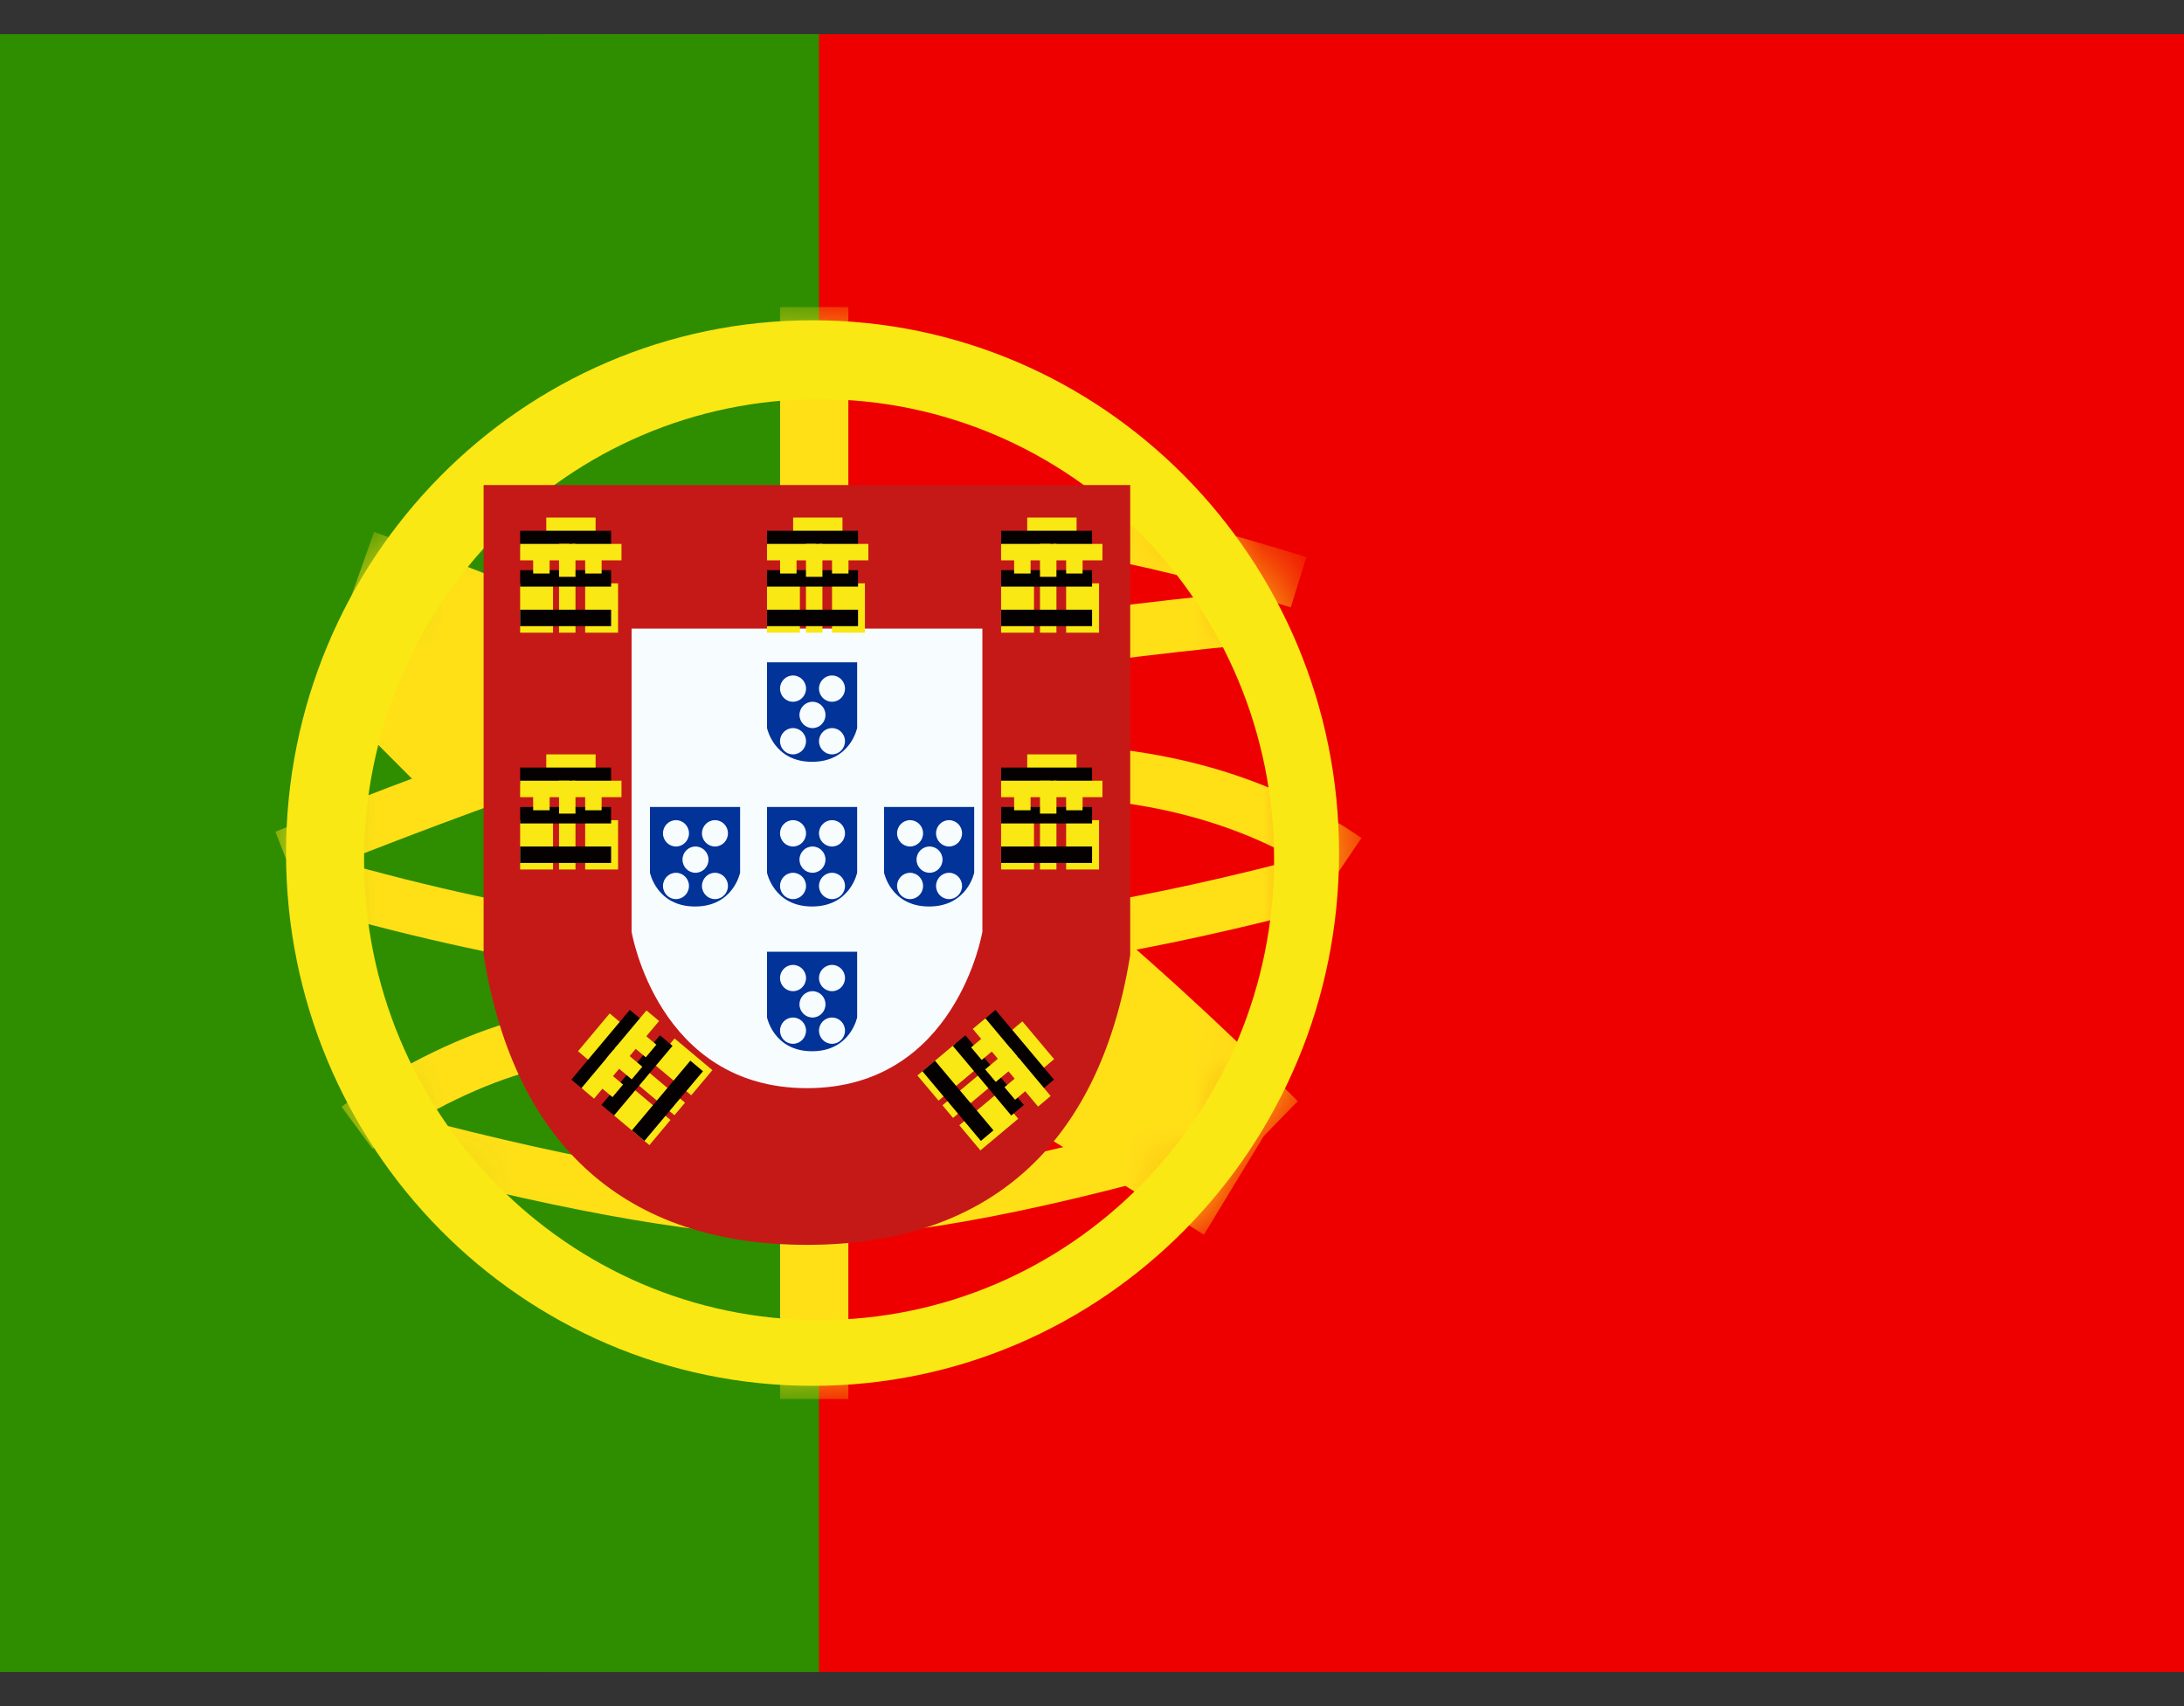 <?xml version="1.0" encoding="UTF-8"?> <svg xmlns="http://www.w3.org/2000/svg" width="32" height="25" viewBox="0 0 32 25" fill="none"><rect x="0" y="0" width="32" height="25" fill="#333333" stroke="none"/> <path fill-rule="evenodd" clip-rule="evenodd" d="M8 0.5H32V24.5H8V0.5Z" fill="#EF0000"></path> <path fill-rule="evenodd" clip-rule="evenodd" d="M0 0.5H12V24.5H0V0.5Z" fill="#2F8D00"></path> <mask id="mask0_412_649" style="mask-type:luminance" maskUnits="userSpaceOnUse" x="4" y="4" width="16" height="17"> <path fill-rule="evenodd" clip-rule="evenodd" d="M11.906 20.307C7.645 20.307 4.191 16.812 4.191 12.5C4.191 8.188 7.645 4.693 11.906 4.693C16.166 4.693 19.62 8.188 19.62 12.5C19.62 16.812 16.166 20.307 11.906 20.307Z" fill="white"></path> </mask> <g mask="url(#mask0_412_649)"> <path fill-rule="evenodd" clip-rule="evenodd" d="M11.43 4.5H12.43V7.199H11.43V4.5Z" fill="#FFE017"></path> <path fill-rule="evenodd" clip-rule="evenodd" d="M11.43 17.994H12.43V20.5H11.43V17.994Z" fill="#FFE017"></path> <path d="M4.315 12.904L4.035 12.187C7.12 10.955 9.449 10.161 11.029 9.803C13.347 9.277 15.894 8.889 18.67 8.636L18.738 9.404C15.994 9.654 13.48 10.037 11.195 10.555C9.662 10.902 7.366 11.686 4.315 12.904Z" fill="#FFE017"></path> <path d="M19.14 8.164L18.913 8.9C16.582 8.164 14.682 7.847 13.222 7.945L13.172 7.176C14.739 7.071 16.727 7.402 19.14 8.164Z" fill="#FFE017"></path> <path d="M19.948 12.28L19.517 12.916C18.328 12.09 16.863 11.676 15.113 11.676V10.905C17.011 10.905 18.625 11.362 19.948 12.28Z" fill="#FFE017"></path> <path d="M19.302 12.511L19.499 13.255C16.937 13.95 14.531 14.343 12.281 14.436C10.016 14.529 7.376 14.134 4.359 13.253L4.571 12.512C7.514 13.372 10.075 13.755 12.25 13.666C14.441 13.575 16.792 13.191 19.302 12.511Z" fill="#FFE017"></path> <path d="M19.015 16.136L17.81 17.37C15.521 15.084 13.507 13.449 11.778 12.467C10.02 11.467 7.726 10.453 4.902 9.427L5.481 7.794C8.389 8.85 10.766 9.902 12.617 10.954C14.497 12.022 16.626 13.749 19.015 16.136Z" fill="#FFE017"></path> <path d="M5.46 16.835L5.004 16.218C5.068 16.169 5.181 16.089 5.338 15.988C5.596 15.82 5.883 15.652 6.192 15.495C7.042 15.064 7.895 14.795 8.708 14.77C8.748 14.769 8.788 14.768 8.827 14.768V15.539C8.796 15.539 8.764 15.54 8.731 15.541C8.046 15.562 7.293 15.799 6.533 16.185C6.25 16.328 5.986 16.483 5.749 16.636C5.667 16.69 5.594 16.739 5.531 16.784C5.495 16.809 5.471 16.827 5.46 16.835Z" fill="#FFE017"></path> <path d="M5.812 17.102L6.004 16.356C8.544 17.025 10.503 17.359 11.87 17.359C13.231 17.359 15.258 16.965 17.936 16.176L18.149 16.917C15.407 17.724 13.318 18.13 11.87 18.13C10.426 18.13 8.41 17.787 5.812 17.102Z" fill="#FFE017"></path> <path d="M4.824 10.194L6.031 8.962L7.799 10.736L6.592 11.968L4.824 10.194Z" fill="#FFE017"></path> <path d="M14.836 16.348L15.734 14.87L18.537 16.614L17.64 18.092L14.836 16.348Z" fill="#FFE017"></path> </g> <path fill-rule="evenodd" clip-rule="evenodd" d="M4.191 12.5C4.191 16.812 7.645 20.307 11.906 20.307C16.166 20.307 19.62 16.812 19.62 12.5C19.62 8.188 16.166 4.693 11.906 4.693C7.645 4.693 4.191 8.188 4.191 12.5ZM18.668 12.596C18.668 16.323 15.683 19.343 12.001 19.343C8.319 19.343 5.334 16.323 5.334 12.596C5.334 8.87 8.319 5.849 12.001 5.849C15.683 5.849 18.668 8.87 18.668 12.596Z" fill="#F9E813"></path> <path d="M7.656 7.685V13.946C8.068 16.424 9.457 17.663 11.822 17.663C14.186 17.663 15.575 16.424 15.987 13.946V7.685H7.656Z" fill="white"></path> <path d="M7.086 7.107H16.56V13.994L16.552 14.042C16.094 16.794 14.472 18.241 11.823 18.241C9.174 18.241 7.551 16.794 7.094 14.042L7.086 13.994V7.107Z" fill="#C51918"></path> <path d="M9.254 9.211H14.394V13.652C14.394 13.652 14.012 15.945 11.824 15.945C9.635 15.945 9.254 13.652 9.254 13.652V9.211Z" fill="#F7FCFF"></path> <path fill-rule="evenodd" clip-rule="evenodd" d="M8.004 7.584H8.727V8.066H8.004V7.584Z" fill="#F9E813"></path> <path fill-rule="evenodd" clip-rule="evenodd" d="M7.621 7.777H8.954V8.018H7.621V7.777Z" fill="#060101"></path> <path fill-rule="evenodd" clip-rule="evenodd" d="M7.621 7.97H8.344V8.211H7.621V7.97Z" fill="#F9E813"></path> <path fill-rule="evenodd" clip-rule="evenodd" d="M8.383 7.97H9.106V8.211H8.383V7.97Z" fill="#F9E813"></path> <path fill-rule="evenodd" clip-rule="evenodd" d="M7.621 8.548H8.103V9.271H7.621V8.548Z" fill="#F9E813"></path> <path fill-rule="evenodd" clip-rule="evenodd" d="M8.574 8.548H9.056V9.271H8.574V8.548Z" fill="#F9E813"></path> <path fill-rule="evenodd" clip-rule="evenodd" d="M8.191 8.548H8.432V9.271H8.191V8.548Z" fill="#F9E813"></path> <path fill-rule="evenodd" clip-rule="evenodd" d="M7.621 8.355H8.954V8.596H7.621V8.355Z" fill="#060101"></path> <path fill-rule="evenodd" clip-rule="evenodd" d="M7.621 8.934H8.954V9.175H7.621V8.934Z" fill="#060101"></path> <path fill-rule="evenodd" clip-rule="evenodd" d="M7.812 8.163H8.053V8.404H7.812V8.163Z" fill="#F9E813"></path> <path fill-rule="evenodd" clip-rule="evenodd" d="M8.574 8.163H8.815V8.404H8.574V8.163Z" fill="#F9E813"></path> <path fill-rule="evenodd" clip-rule="evenodd" d="M8.191 7.97H8.432V8.452H8.191V7.97Z" fill="#F9E813"></path> <path fill-rule="evenodd" clip-rule="evenodd" d="M11.621 7.584H12.344V8.066H11.621V7.584Z" fill="#F9E813"></path> <path fill-rule="evenodd" clip-rule="evenodd" d="M11.238 7.777H12.572V8.018H11.238V7.777Z" fill="#060101"></path> <path fill-rule="evenodd" clip-rule="evenodd" d="M11.238 7.97H11.961V8.211H11.238V7.97Z" fill="#F9E813"></path> <path fill-rule="evenodd" clip-rule="evenodd" d="M12 7.97H12.723V8.211H12V7.97Z" fill="#F9E813"></path> <path fill-rule="evenodd" clip-rule="evenodd" d="M11.238 8.548H11.72V9.271H11.238V8.548Z" fill="#F9E813"></path> <path fill-rule="evenodd" clip-rule="evenodd" d="M12.191 8.548H12.673V9.271H12.191V8.548Z" fill="#F9E813"></path> <path fill-rule="evenodd" clip-rule="evenodd" d="M11.809 8.548H12.05V9.271H11.809V8.548Z" fill="#F9E813"></path> <path fill-rule="evenodd" clip-rule="evenodd" d="M11.238 8.355H12.572V8.596H11.238V8.355Z" fill="#060101"></path> <path fill-rule="evenodd" clip-rule="evenodd" d="M11.238 8.934H12.572V9.175H11.238V8.934Z" fill="#060101"></path> <path fill-rule="evenodd" clip-rule="evenodd" d="M11.43 8.163H11.671V8.404H11.43V8.163Z" fill="#F9E813"></path> <path fill-rule="evenodd" clip-rule="evenodd" d="M12.191 8.163H12.432V8.404H12.191V8.163Z" fill="#F9E813"></path> <path fill-rule="evenodd" clip-rule="evenodd" d="M11.809 7.97H12.05V8.452H11.809V7.97Z" fill="#F9E813"></path> <path fill-rule="evenodd" clip-rule="evenodd" d="M15.051 7.584H15.774V8.066H15.051V7.584Z" fill="#F9E813"></path> <path fill-rule="evenodd" clip-rule="evenodd" d="M14.668 7.777H16.001V8.018H14.668V7.777Z" fill="#060101"></path> <path fill-rule="evenodd" clip-rule="evenodd" d="M14.668 7.97H15.391V8.211H14.668V7.97Z" fill="#F9E813"></path> <path fill-rule="evenodd" clip-rule="evenodd" d="M15.43 7.97H16.153V8.211H15.43V7.97Z" fill="#F9E813"></path> <path fill-rule="evenodd" clip-rule="evenodd" d="M14.668 8.548H15.15V9.271H14.668V8.548Z" fill="#F9E813"></path> <path fill-rule="evenodd" clip-rule="evenodd" d="M15.621 8.548H16.103V9.271H15.621V8.548Z" fill="#F9E813"></path> <path fill-rule="evenodd" clip-rule="evenodd" d="M15.238 8.548H15.479V9.271H15.238V8.548Z" fill="#F9E813"></path> <path fill-rule="evenodd" clip-rule="evenodd" d="M14.668 8.355H16.001V8.596H14.668V8.355Z" fill="#060101"></path> <path fill-rule="evenodd" clip-rule="evenodd" d="M14.668 8.934H16.001V9.175H14.668V8.934Z" fill="#060101"></path> <path fill-rule="evenodd" clip-rule="evenodd" d="M14.859 8.163H15.1V8.404H14.859V8.163Z" fill="#F9E813"></path> <path fill-rule="evenodd" clip-rule="evenodd" d="M15.621 8.163H15.862V8.404H15.621V8.163Z" fill="#F9E813"></path> <path fill-rule="evenodd" clip-rule="evenodd" d="M15.238 7.97H15.479V8.452H15.238V7.97Z" fill="#F9E813"></path> <path fill-rule="evenodd" clip-rule="evenodd" d="M15.051 11.054H15.774V11.536H15.051V11.054Z" fill="#F9E813"></path> <path fill-rule="evenodd" clip-rule="evenodd" d="M14.668 11.247H16.001V11.488H14.668V11.247Z" fill="#060101"></path> <path fill-rule="evenodd" clip-rule="evenodd" d="M14.668 11.44H15.391V11.681H14.668V11.44Z" fill="#F9E813"></path> <path fill-rule="evenodd" clip-rule="evenodd" d="M15.43 11.44H16.153V11.681H15.43V11.44Z" fill="#F9E813"></path> <path fill-rule="evenodd" clip-rule="evenodd" d="M14.668 12.018H15.15V12.741H14.668V12.018Z" fill="#F9E813"></path> <path fill-rule="evenodd" clip-rule="evenodd" d="M15.621 12.018H16.103V12.741H15.621V12.018Z" fill="#F9E813"></path> <path fill-rule="evenodd" clip-rule="evenodd" d="M15.238 12.018H15.479V12.741H15.238V12.018Z" fill="#F9E813"></path> <path fill-rule="evenodd" clip-rule="evenodd" d="M14.668 11.825H16.001V12.066H14.668V11.825Z" fill="#060101"></path> <path fill-rule="evenodd" clip-rule="evenodd" d="M14.668 12.404H16.001V12.645H14.668V12.404Z" fill="#060101"></path> <path fill-rule="evenodd" clip-rule="evenodd" d="M14.859 11.633H15.1V11.873H14.859V11.633Z" fill="#F9E813"></path> <path fill-rule="evenodd" clip-rule="evenodd" d="M15.621 11.633H15.862V11.873H15.621V11.633Z" fill="#F9E813"></path> <path fill-rule="evenodd" clip-rule="evenodd" d="M15.238 11.44H15.479V11.922H15.238V11.44Z" fill="#F9E813"></path> <path fill-rule="evenodd" clip-rule="evenodd" d="M8.004 11.054H8.727V11.536H8.004V11.054Z" fill="#F9E813"></path> <path fill-rule="evenodd" clip-rule="evenodd" d="M7.621 11.247H8.954V11.488H7.621V11.247Z" fill="#060101"></path> <path fill-rule="evenodd" clip-rule="evenodd" d="M7.621 11.44H8.344V11.681H7.621V11.44Z" fill="#F9E813"></path> <path fill-rule="evenodd" clip-rule="evenodd" d="M8.383 11.44H9.106V11.681H8.383V11.44Z" fill="#F9E813"></path> <path fill-rule="evenodd" clip-rule="evenodd" d="M7.621 12.018H8.103V12.741H7.621V12.018Z" fill="#F9E813"></path> <path fill-rule="evenodd" clip-rule="evenodd" d="M8.574 12.018H9.056V12.741H8.574V12.018Z" fill="#F9E813"></path> <path fill-rule="evenodd" clip-rule="evenodd" d="M8.191 12.018H8.432V12.741H8.191V12.018Z" fill="#F9E813"></path> <path fill-rule="evenodd" clip-rule="evenodd" d="M7.621 11.825H8.954V12.066H7.621V11.825Z" fill="#060101"></path> <path fill-rule="evenodd" clip-rule="evenodd" d="M7.621 12.404H8.954V12.645H7.621V12.404Z" fill="#060101"></path> <path fill-rule="evenodd" clip-rule="evenodd" d="M7.812 11.633H8.053V11.873H7.812V11.633Z" fill="#F9E813"></path> <path fill-rule="evenodd" clip-rule="evenodd" d="M8.574 11.633H8.815V11.873H8.574V11.633Z" fill="#F9E813"></path> <path fill-rule="evenodd" clip-rule="evenodd" d="M8.191 11.44H8.432V11.922H8.191V11.44Z" fill="#F9E813"></path> <path fill-rule="evenodd" clip-rule="evenodd" d="M8.469 15.404L8.933 14.85L9.303 15.16L8.838 15.714L8.469 15.404Z" fill="#F9E813"></path> <path fill-rule="evenodd" clip-rule="evenodd" d="M8.371 15.82L9.228 14.798L9.413 14.953L8.556 15.975L8.371 15.82Z" fill="#060101"></path> <path fill-rule="evenodd" clip-rule="evenodd" d="M8.52 15.944L8.984 15.39L9.169 15.545L8.704 16.099L8.52 15.944Z" fill="#F9E813"></path> <path fill-rule="evenodd" clip-rule="evenodd" d="M9.008 15.36L9.472 14.806L9.657 14.961L9.192 15.515L9.008 15.36Z" fill="#F9E813"></path> <path fill-rule="evenodd" clip-rule="evenodd" d="M8.961 16.315L9.271 15.946L9.824 16.411L9.515 16.78L8.961 16.315Z" fill="#F9E813"></path> <path fill-rule="evenodd" clip-rule="evenodd" d="M9.574 15.586L9.884 15.217L10.438 15.681L10.128 16.05L9.574 15.586Z" fill="#F9E813"></path> <path fill-rule="evenodd" clip-rule="evenodd" d="M9.328 15.878L9.483 15.693L10.037 16.158L9.882 16.342L9.328 15.878Z" fill="#F9E813"></path> <path fill-rule="evenodd" clip-rule="evenodd" d="M8.812 16.191L9.67 15.17L9.854 15.325L8.997 16.346L8.812 16.191Z" fill="#060101"></path> <path fill-rule="evenodd" clip-rule="evenodd" d="M9.258 16.563L10.115 15.542L10.3 15.697L9.442 16.718L9.258 16.563Z" fill="#060101"></path> <path fill-rule="evenodd" clip-rule="evenodd" d="M8.789 15.922L8.944 15.737L9.129 15.892L8.974 16.076L8.789 15.922Z" fill="#F9E813"></path> <path fill-rule="evenodd" clip-rule="evenodd" d="M9.277 15.338L9.432 15.153L9.617 15.308L9.462 15.493L9.277 15.338Z" fill="#F9E813"></path> <path fill-rule="evenodd" clip-rule="evenodd" d="M8.887 15.506L9.042 15.321L9.411 15.631L9.256 15.816L8.887 15.506Z" fill="#F9E813"></path> <path fill-rule="evenodd" clip-rule="evenodd" d="M14.98 14.966L15.445 15.52L15.076 15.83L14.611 15.276L14.98 14.966Z" fill="#F9E813"></path> <path fill-rule="evenodd" clip-rule="evenodd" d="M14.586 14.798L15.443 15.82L15.258 15.975L14.401 14.953L14.586 14.798Z" fill="#060101"></path> <path fill-rule="evenodd" clip-rule="evenodd" d="M14.438 14.922L14.902 15.476L14.718 15.631L14.253 15.077L14.438 14.922Z" fill="#F9E813"></path> <path fill-rule="evenodd" clip-rule="evenodd" d="M14.93 15.506L15.394 16.06L15.21 16.215L14.745 15.661L14.93 15.506Z" fill="#F9E813"></path> <path fill-rule="evenodd" clip-rule="evenodd" d="M13.996 15.294L14.306 15.663L13.752 16.128L13.442 15.759L13.996 15.294Z" fill="#F9E813"></path> <path fill-rule="evenodd" clip-rule="evenodd" d="M14.609 16.024L14.919 16.393L14.365 16.857L14.056 16.488L14.609 16.024Z" fill="#F9E813"></path> <path fill-rule="evenodd" clip-rule="evenodd" d="M14.363 15.732L14.518 15.916L13.964 16.381L13.809 16.196L14.363 15.732Z" fill="#F9E813"></path> <path fill-rule="evenodd" clip-rule="evenodd" d="M14.145 15.17L15.002 16.191L14.817 16.346L13.96 15.325L14.145 15.17Z" fill="#060101"></path> <path fill-rule="evenodd" clip-rule="evenodd" d="M13.699 15.542L14.556 16.563L14.372 16.718L13.515 15.697L13.699 15.542Z" fill="#060101"></path> <path fill-rule="evenodd" clip-rule="evenodd" d="M14.414 15.192L14.569 15.377L14.384 15.532L14.229 15.347L14.414 15.192Z" fill="#F9E813"></path> <path fill-rule="evenodd" clip-rule="evenodd" d="M14.902 15.776L15.057 15.96L14.873 16.115L14.718 15.931L14.902 15.776Z" fill="#F9E813"></path> <path fill-rule="evenodd" clip-rule="evenodd" d="M14.805 15.36L14.96 15.545L14.59 15.854L14.435 15.67L14.805 15.36Z" fill="#F9E813"></path> <path fill-rule="evenodd" clip-rule="evenodd" d="M12.559 9.705H11.238V10.666C11.238 10.666 11.336 11.163 11.898 11.163C12.461 11.163 12.559 10.666 12.559 10.666V9.705ZM11.81 10.09C11.81 10.197 11.724 10.283 11.619 10.283C11.514 10.283 11.429 10.197 11.429 10.09C11.429 9.984 11.514 9.898 11.619 9.898C11.724 9.898 11.81 9.984 11.81 10.09ZM11.619 11.054C11.724 11.054 11.81 10.968 11.81 10.861C11.81 10.755 11.724 10.669 11.619 10.669C11.514 10.669 11.429 10.755 11.429 10.861C11.429 10.968 11.514 11.054 11.619 11.054ZM12.381 10.861C12.381 10.968 12.296 11.054 12.191 11.054C12.085 11.054 12 10.968 12 10.861C12 10.755 12.085 10.669 12.191 10.669C12.296 10.669 12.381 10.755 12.381 10.861ZM11.905 10.669C12.01 10.669 12.095 10.582 12.095 10.476C12.095 10.37 12.01 10.283 11.905 10.283C11.8 10.283 11.714 10.37 11.714 10.476C11.714 10.582 11.8 10.669 11.905 10.669ZM12.381 10.09C12.381 10.197 12.296 10.283 12.191 10.283C12.085 10.283 12 10.197 12 10.09C12 9.984 12.085 9.898 12.191 9.898C12.296 9.898 12.381 9.984 12.381 10.09Z" fill="#013399"></path> <path fill-rule="evenodd" clip-rule="evenodd" d="M12.559 11.825H11.238V12.787C11.238 12.787 11.336 13.283 11.898 13.283C12.461 13.283 12.559 12.787 12.559 12.787V11.825ZM11.81 12.211C11.81 12.317 11.724 12.404 11.619 12.404C11.514 12.404 11.429 12.317 11.429 12.211C11.429 12.104 11.514 12.018 11.619 12.018C11.724 12.018 11.81 12.104 11.81 12.211ZM11.619 13.175C11.724 13.175 11.81 13.088 11.81 12.982C11.81 12.876 11.724 12.789 11.619 12.789C11.514 12.789 11.429 12.876 11.429 12.982C11.429 13.088 11.514 13.175 11.619 13.175ZM12.381 12.982C12.381 13.088 12.296 13.175 12.191 13.175C12.085 13.175 12 13.088 12 12.982C12 12.876 12.085 12.789 12.191 12.789C12.296 12.789 12.381 12.876 12.381 12.982ZM11.905 12.789C12.01 12.789 12.095 12.703 12.095 12.596C12.095 12.49 12.01 12.404 11.905 12.404C11.8 12.404 11.714 12.49 11.714 12.596C11.714 12.703 11.8 12.789 11.905 12.789ZM12.381 12.211C12.381 12.317 12.296 12.404 12.191 12.404C12.085 12.404 12 12.317 12 12.211C12 12.104 12.085 12.018 12.191 12.018C12.296 12.018 12.381 12.104 12.381 12.211Z" fill="#013399"></path> <path fill-rule="evenodd" clip-rule="evenodd" d="M14.274 11.825H12.953V12.787C12.953 12.787 13.051 13.283 13.613 13.283C14.175 13.283 14.274 12.787 14.274 12.787V11.825ZM13.525 12.211C13.525 12.317 13.439 12.404 13.334 12.404C13.229 12.404 13.144 12.317 13.144 12.211C13.144 12.104 13.229 12.018 13.334 12.018C13.439 12.018 13.525 12.104 13.525 12.211ZM13.334 13.175C13.439 13.175 13.525 13.088 13.525 12.982C13.525 12.876 13.439 12.789 13.334 12.789C13.229 12.789 13.144 12.876 13.144 12.982C13.144 13.088 13.229 13.175 13.334 13.175ZM14.096 12.982C14.096 13.088 14.011 13.175 13.905 13.175C13.8 13.175 13.715 13.088 13.715 12.982C13.715 12.876 13.8 12.789 13.905 12.789C14.011 12.789 14.096 12.876 14.096 12.982ZM13.62 12.789C13.725 12.789 13.81 12.703 13.81 12.596C13.81 12.49 13.725 12.404 13.62 12.404C13.515 12.404 13.429 12.49 13.429 12.596C13.429 12.703 13.515 12.789 13.62 12.789ZM14.096 12.211C14.096 12.317 14.011 12.404 13.905 12.404C13.8 12.404 13.715 12.317 13.715 12.211C13.715 12.104 13.8 12.018 13.905 12.018C14.011 12.018 14.096 12.104 14.096 12.211Z" fill="#013399"></path> <path fill-rule="evenodd" clip-rule="evenodd" d="M10.844 11.825H9.523V12.787C9.523 12.787 9.621 13.283 10.184 13.283C10.746 13.283 10.844 12.787 10.844 12.787V11.825ZM10.095 12.211C10.095 12.317 10.01 12.404 9.904 12.404C9.799 12.404 9.714 12.317 9.714 12.211C9.714 12.104 9.799 12.018 9.904 12.018C10.01 12.018 10.095 12.104 10.095 12.211ZM9.904 13.175C10.01 13.175 10.095 13.088 10.095 12.982C10.095 12.876 10.01 12.789 9.904 12.789C9.799 12.789 9.714 12.876 9.714 12.982C9.714 13.088 9.799 13.175 9.904 13.175ZM10.666 12.982C10.666 13.088 10.581 13.175 10.476 13.175C10.371 13.175 10.285 13.088 10.285 12.982C10.285 12.876 10.371 12.789 10.476 12.789C10.581 12.789 10.666 12.876 10.666 12.982ZM10.19 12.789C10.295 12.789 10.381 12.703 10.381 12.596C10.381 12.49 10.295 12.404 10.19 12.404C10.085 12.404 10 12.49 10 12.596C10 12.703 10.085 12.789 10.19 12.789ZM10.666 12.211C10.666 12.317 10.581 12.404 10.476 12.404C10.371 12.404 10.285 12.317 10.285 12.211C10.285 12.104 10.371 12.018 10.476 12.018C10.581 12.018 10.666 12.104 10.666 12.211Z" fill="#013399"></path> <path fill-rule="evenodd" clip-rule="evenodd" d="M12.559 13.946H11.238V14.907C11.238 14.907 11.336 15.404 11.898 15.404C12.461 15.404 12.559 14.907 12.559 14.907V13.946ZM11.81 14.331C11.81 14.438 11.724 14.524 11.619 14.524C11.514 14.524 11.429 14.438 11.429 14.331C11.429 14.225 11.514 14.139 11.619 14.139C11.724 14.139 11.81 14.225 11.81 14.331ZM11.619 15.295C11.724 15.295 11.81 15.209 11.81 15.102C11.81 14.996 11.724 14.91 11.619 14.91C11.514 14.91 11.429 14.996 11.429 15.102C11.429 15.209 11.514 15.295 11.619 15.295ZM12.381 15.102C12.381 15.209 12.296 15.295 12.191 15.295C12.085 15.295 12 15.209 12 15.102C12 14.996 12.085 14.91 12.191 14.91C12.296 14.91 12.381 14.996 12.381 15.102ZM11.905 14.91C12.01 14.91 12.095 14.823 12.095 14.717C12.095 14.61 12.01 14.524 11.905 14.524C11.8 14.524 11.714 14.61 11.714 14.717C11.714 14.823 11.8 14.91 11.905 14.91ZM12.381 14.331C12.381 14.438 12.296 14.524 12.191 14.524C12.085 14.524 12 14.438 12 14.331C12 14.225 12.085 14.139 12.191 14.139C12.296 14.139 12.381 14.225 12.381 14.331Z" fill="#013399"></path> </svg> 
